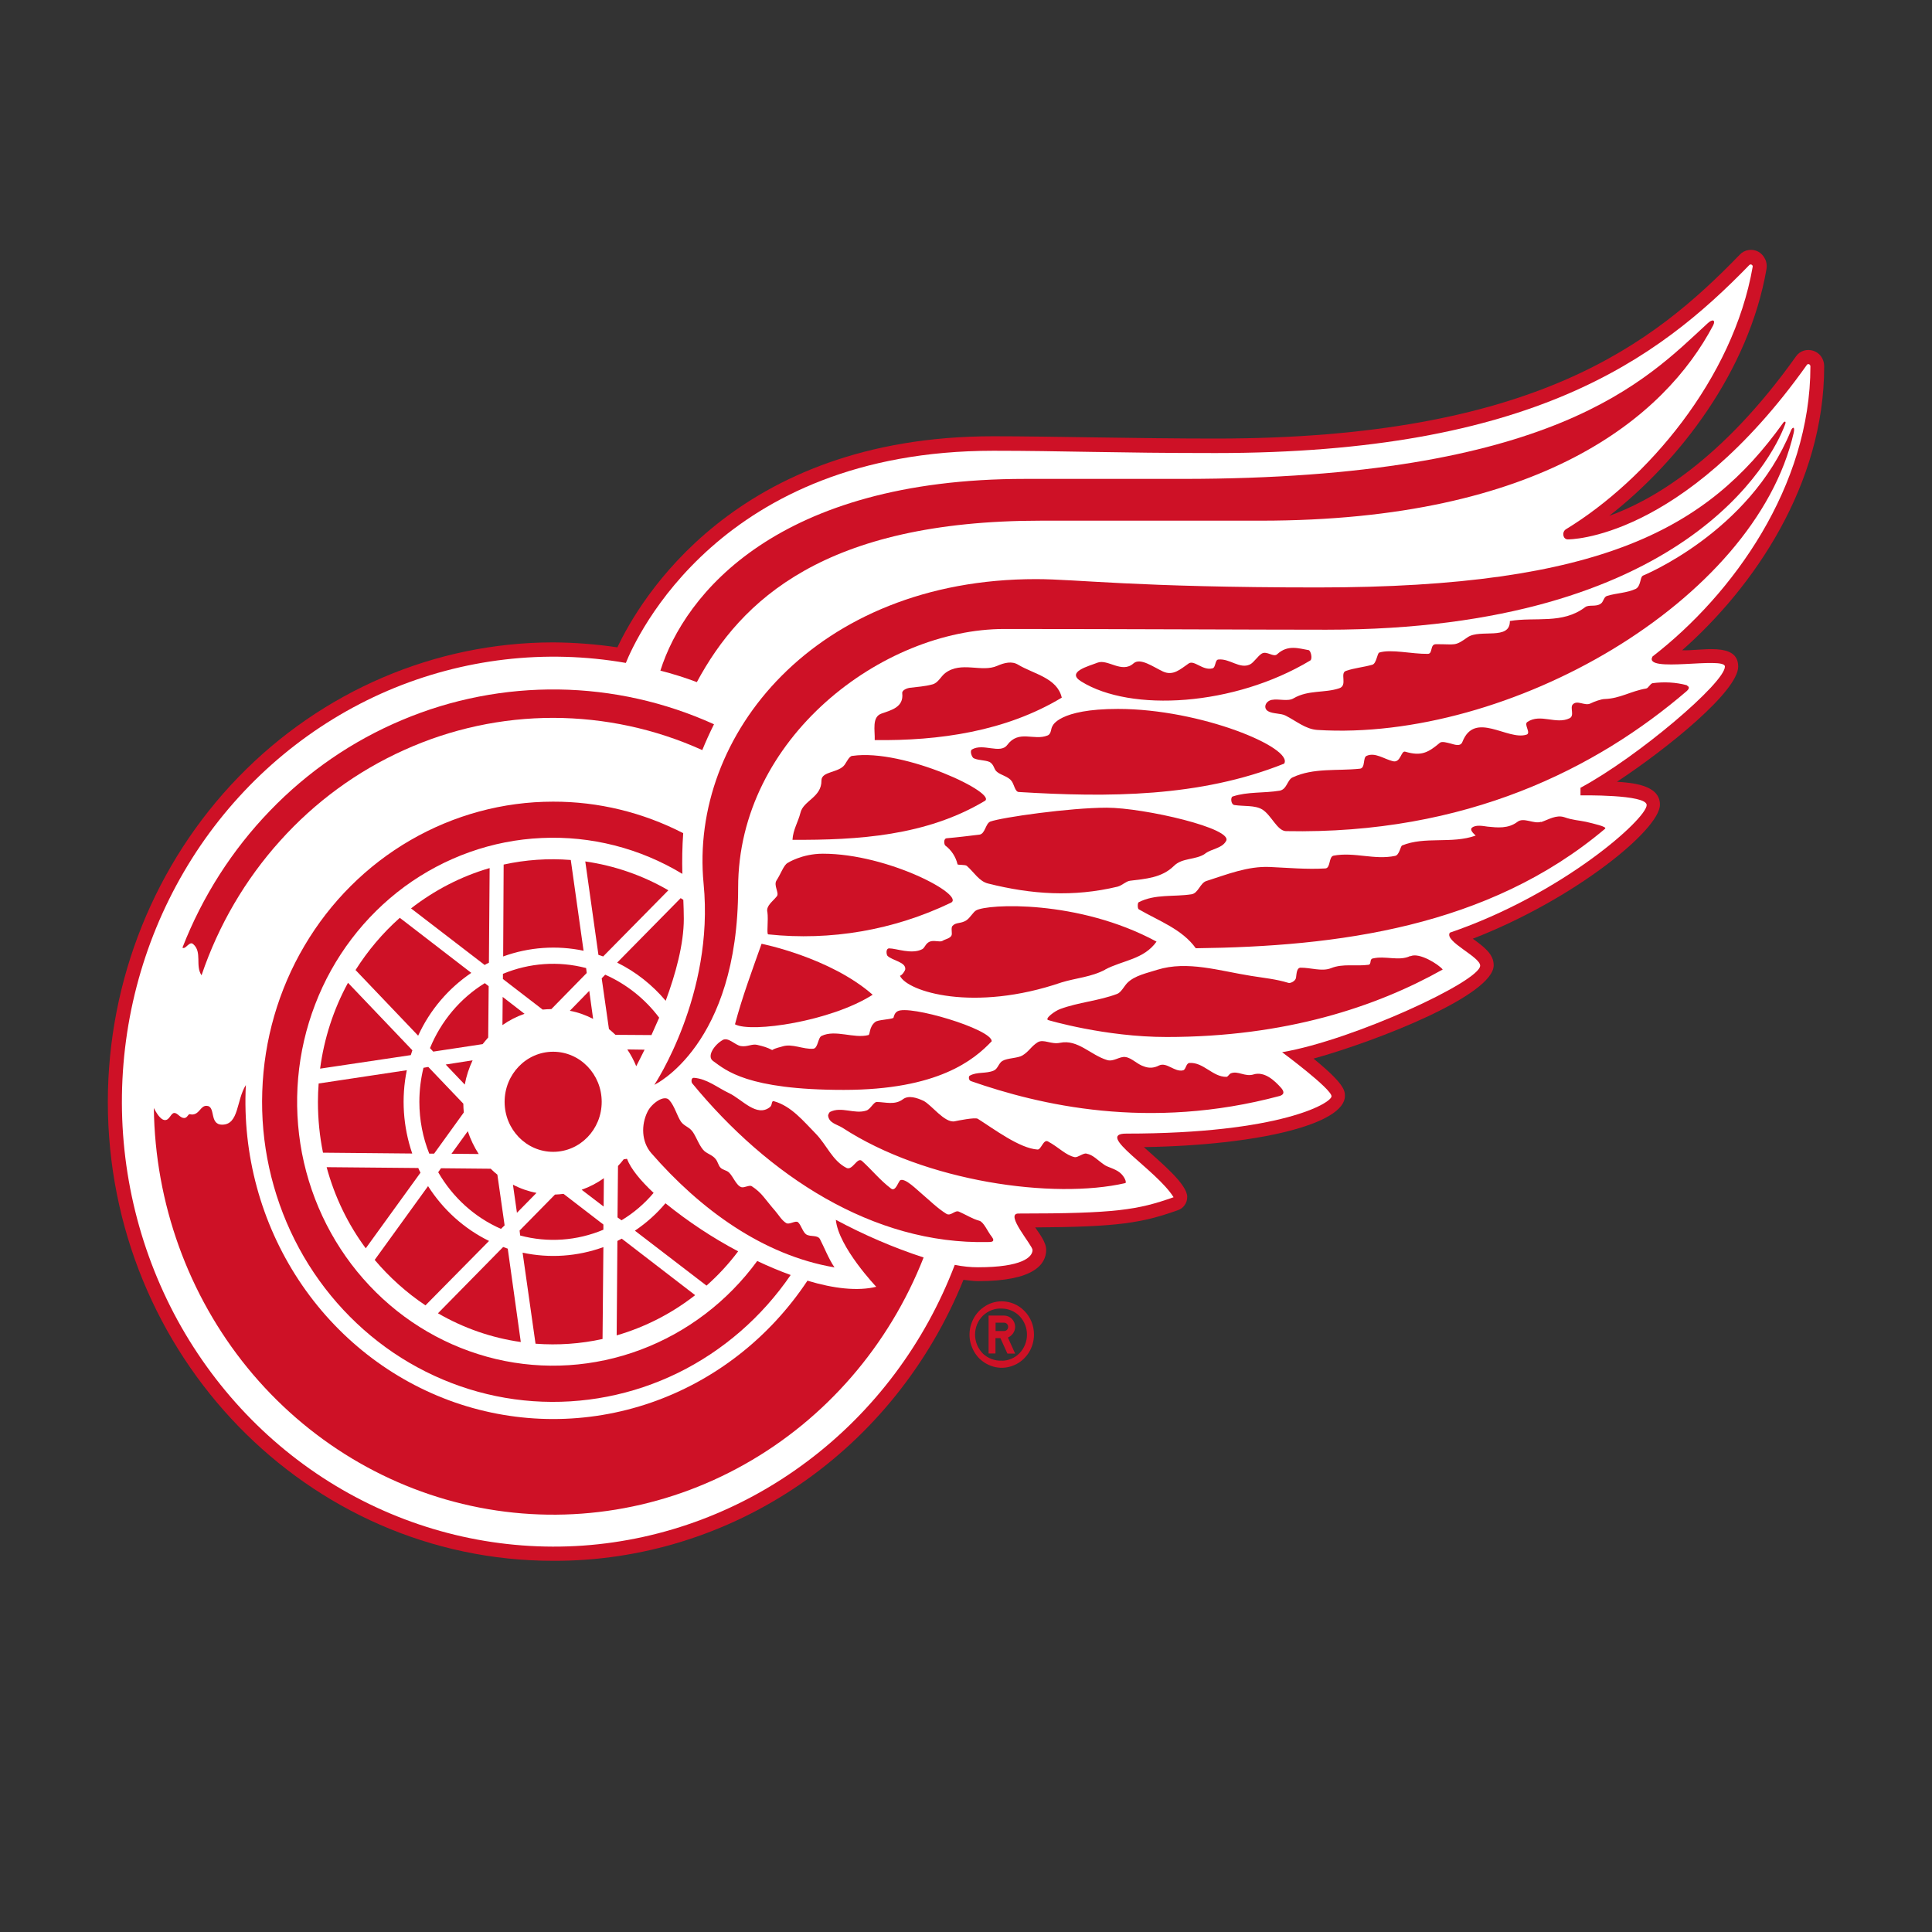 <svg width="16" height="16" viewBox="0 0 16 16" fill="none" xmlns="http://www.w3.org/2000/svg">
<rect x="0" y="0" width="16" height="16" fill="#333333" stroke="none"/>
<g clip-path="url(#clip0)">
<path d="M8.296 10.777C8.243 10.777 8.192 10.793 8.148 10.824C8.104 10.854 8.07 10.897 8.05 10.947C8.029 10.997 8.024 11.053 8.034 11.106C8.045 11.159 8.07 11.208 8.107 11.247C8.145 11.285 8.192 11.311 8.244 11.322C8.296 11.333 8.349 11.327 8.398 11.306C8.447 11.286 8.488 11.25 8.518 11.205C8.547 11.16 8.563 11.107 8.563 11.052C8.563 10.979 8.535 10.909 8.485 10.858C8.435 10.806 8.367 10.777 8.296 10.777ZM8.296 11.268C8.268 11.27 8.239 11.265 8.212 11.255C8.186 11.245 8.161 11.23 8.14 11.21C8.12 11.189 8.103 11.165 8.092 11.138C8.081 11.111 8.075 11.082 8.075 11.053C8.075 11.023 8.081 10.994 8.092 10.967C8.103 10.94 8.12 10.916 8.14 10.896C8.161 10.876 8.186 10.86 8.212 10.85C8.239 10.84 8.268 10.835 8.296 10.837C8.352 10.837 8.405 10.86 8.444 10.9C8.483 10.941 8.505 10.996 8.505 11.053C8.505 11.11 8.483 11.165 8.444 11.206C8.405 11.246 8.352 11.269 8.296 11.269V11.268Z" fill="#CE1126"/>
<path d="M8.407 10.988C8.407 10.963 8.397 10.94 8.38 10.922C8.363 10.905 8.339 10.895 8.315 10.895H8.187V11.209H8.244V11.082H8.285L8.343 11.21H8.407L8.347 11.077C8.38 11.063 8.407 11.029 8.407 10.988V10.988ZM8.316 11.023H8.245V10.954H8.316C8.334 10.954 8.349 10.969 8.349 10.988C8.349 11.008 8.334 11.023 8.316 11.023Z" fill="#CE1126"/>
<path d="M13.931 5.385C14.528 4.858 15.107 4.01 15.107 3.036C15.107 2.895 14.941 2.855 14.874 2.951C14.258 3.817 13.677 4.147 13.327 4.272C13.91 3.817 14.482 3.073 14.629 2.23C14.634 2.202 14.631 2.172 14.618 2.146C14.606 2.12 14.586 2.098 14.561 2.084C14.536 2.071 14.508 2.066 14.48 2.071C14.452 2.075 14.426 2.089 14.407 2.11C13.693 2.846 12.709 3.632 10.067 3.632C9.427 3.632 8.697 3.613 8.225 3.613C6.08 3.613 5.292 4.981 5.113 5.361C4.937 5.335 4.758 5.321 4.58 5.32C3.602 5.321 2.665 5.723 1.974 6.436C1.283 7.149 0.894 8.116 0.893 9.124C0.893 11.221 2.547 12.926 4.58 12.926C5.306 12.929 6.017 12.709 6.622 12.295C7.227 11.881 7.699 11.291 7.979 10.599C8.019 10.603 8.062 10.61 8.099 10.61C8.565 10.61 8.664 10.469 8.664 10.35C8.664 10.286 8.603 10.21 8.573 10.165C9.257 10.161 9.459 10.128 9.755 10.022C9.778 10.015 9.797 10 9.811 9.98C9.825 9.961 9.832 9.937 9.832 9.912C9.832 9.808 9.623 9.635 9.473 9.5C10.432 9.484 11.138 9.307 11.138 9.076C11.138 9.032 11.133 8.975 10.878 8.767C11.42 8.616 12.37 8.24 12.37 7.994C12.37 7.9 12.29 7.842 12.197 7.774C13.04 7.447 13.747 6.871 13.747 6.664C13.747 6.497 13.51 6.483 13.391 6.474C13.811 6.197 14.395 5.724 14.395 5.52C14.395 5.31 14.075 5.394 13.929 5.385H13.931Z" fill="#CE1126"/>
<path d="M13.684 5.438C14.355 4.92 14.993 4.024 14.993 3.035C14.993 3.015 14.973 3.011 14.965 3.02C13.927 4.481 12.984 4.467 12.984 4.467C12.943 4.467 12.933 4.407 12.967 4.384C13.636 3.977 14.353 3.14 14.515 2.209C14.518 2.197 14.5 2.182 14.487 2.195C13.725 2.98 12.679 3.752 10.067 3.752C9.23 3.752 8.794 3.733 8.226 3.733C5.962 3.733 5.266 5.285 5.183 5.49C4.517 5.374 3.833 5.454 3.209 5.721C2.586 5.989 2.049 6.433 1.66 7.003C1.272 7.573 1.048 8.244 1.014 8.94C0.98 9.635 1.139 10.326 1.47 10.933C1.802 11.539 2.293 12.037 2.888 12.367C3.482 12.697 4.155 12.847 4.829 12.8C5.503 12.752 6.149 12.508 6.694 12.096C7.239 11.685 7.66 11.123 7.907 10.475C7.975 10.489 8.039 10.495 8.099 10.495C8.463 10.495 8.551 10.411 8.551 10.352C8.551 10.313 8.318 10.05 8.434 10.05C9.241 10.05 9.422 10.02 9.719 9.915C9.577 9.686 9.062 9.388 9.327 9.388C10.607 9.388 11.027 9.134 11.027 9.079C11.027 9.017 10.618 8.714 10.618 8.714C11.207 8.613 12.258 8.127 12.258 7.997C12.258 7.923 11.958 7.796 12.007 7.724C12.942 7.404 13.637 6.781 13.637 6.667C13.637 6.577 13.089 6.587 13.089 6.587V6.524C13.563 6.269 14.285 5.655 14.285 5.52C14.285 5.434 13.607 5.578 13.685 5.438H13.684Z" fill="white"/>
<path d="M5.459 8.428C5.342 8.272 5.188 8.15 5.012 8.072L4.983 8.102L5.043 8.522C5.061 8.537 5.079 8.553 5.097 8.57L5.395 8.572L5.459 8.428ZM4.164 8.107L4.494 8.361C4.518 8.359 4.542 8.357 4.566 8.357L4.859 8.058L4.854 8.017C4.625 7.957 4.384 7.974 4.165 8.065V8.106L4.164 8.107ZM4.88 8.206L4.719 8.371C4.787 8.383 4.852 8.407 4.912 8.438L4.88 8.206ZM5 9.758C4.944 9.798 4.882 9.83 4.817 9.853L4.999 9.992L5.001 9.758H5ZM3.523 10.811L4.05 10.277C3.844 10.176 3.67 10.019 3.545 9.823L3.103 10.434C3.225 10.578 3.367 10.706 3.523 10.81V10.811ZM5.195 8.691C5.224 8.734 5.249 8.781 5.269 8.83C5.285 8.798 5.31 8.751 5.338 8.693L5.195 8.691ZM4.205 10.341L4.167 10.327L3.627 10.876C3.839 10.999 4.072 11.08 4.313 11.114L4.205 10.341ZM5.191 9.597L5.165 9.601C5.15 9.62 5.135 9.639 5.118 9.656L5.114 10.082L5.147 10.106C5.247 10.046 5.337 9.969 5.413 9.879C5.303 9.776 5.224 9.679 5.193 9.598L5.191 9.597ZM4.16 8.49C4.217 8.45 4.279 8.418 4.344 8.396L4.163 8.256L4.161 8.49H4.16ZM3.482 9.711C3.475 9.697 3.469 9.686 3.464 9.673L2.705 9.666C2.772 9.914 2.883 10.141 3.029 10.338L3.482 9.712V9.711ZM4.997 10.141L4.667 9.887C4.643 9.89 4.62 9.892 4.596 9.893L4.303 10.191L4.308 10.232C4.537 10.293 4.778 10.276 4.997 10.184V10.141ZM4.281 10.044L4.443 9.879C4.375 9.866 4.309 9.843 4.248 9.811L4.281 10.043V10.044ZM5.113 10.277L5.107 11.059C5.345 10.99 5.565 10.876 5.757 10.726L5.149 10.258L5.113 10.277L5.113 10.277ZM3.965 9.558C3.927 9.499 3.896 9.435 3.874 9.368L3.739 9.555L3.966 9.557L3.965 9.558ZM4.065 9.679L3.652 9.675L3.629 9.708C3.749 9.916 3.931 10.082 4.149 10.177L4.179 10.148L4.119 9.728C4.1 9.713 4.082 9.697 4.065 9.68V9.679ZM4.043 8.593L4.047 8.167L4.015 8.142C3.813 8.266 3.653 8.455 3.561 8.68L3.588 8.709L3.997 8.647C4.012 8.629 4.027 8.61 4.043 8.592V8.593ZM3.69 8.815L3.849 8.982C3.862 8.911 3.884 8.845 3.914 8.781L3.691 8.816L3.69 8.815ZM3.507 8.843C3.485 8.933 3.473 9.028 3.473 9.125C3.473 9.276 3.502 9.422 3.555 9.554H3.595L3.841 9.213C3.839 9.189 3.837 9.165 3.837 9.14L3.547 8.836L3.507 8.843V8.843ZM4.328 10.374L4.435 11.128C4.621 11.142 4.808 11.129 4.99 11.089L4.997 10.328C4.782 10.406 4.551 10.422 4.328 10.374ZM5.663 7.61C5.663 7.557 5.661 7.505 5.659 7.452L5.637 7.438L5.111 7.972C5.264 8.047 5.402 8.156 5.513 8.288C5.595 8.066 5.663 7.82 5.663 7.609V7.61ZM4.013 7.992C4.025 7.985 4.036 7.978 4.049 7.973L4.055 7.189C3.817 7.258 3.597 7.373 3.404 7.523L4.013 7.991L4.013 7.992ZM4.833 7.875L4.727 7.122C4.54 7.107 4.353 7.12 4.171 7.16L4.167 7.921C4.381 7.843 4.612 7.827 4.835 7.874L4.833 7.875ZM6.113 10.363C5.901 10.251 5.699 10.117 5.511 9.965C5.438 10.052 5.353 10.128 5.258 10.192L5.851 10.647C5.947 10.562 6.035 10.467 6.113 10.363ZM5.535 7.373C5.322 7.249 5.089 7.169 4.847 7.134L4.956 7.908C4.969 7.912 4.983 7.916 4.995 7.921L5.535 7.373H5.535ZM2.633 9.125C2.633 9.269 2.647 9.41 2.675 9.546L3.414 9.553C3.338 9.332 3.322 9.093 3.369 8.863L2.639 8.973C2.635 9.024 2.633 9.074 2.633 9.125ZM2.651 8.85L3.402 8.738L3.415 8.698L2.882 8.139C2.762 8.359 2.684 8.6 2.651 8.85ZM2.945 8.034L3.463 8.577C3.56 8.364 3.714 8.185 3.903 8.057L3.311 7.601C3.169 7.727 3.046 7.873 2.944 8.034H2.945Z" fill="#CE1126"/>
<path d="M4.581 9.539C4.803 9.539 4.983 9.354 4.983 9.125C4.983 8.896 4.803 8.71 4.581 8.71C4.359 8.71 4.179 8.896 4.179 9.125C4.179 9.354 4.359 9.539 4.581 9.539Z" fill="#CE1126"/>
<path d="M4.58 6.639C4.166 6.639 3.76 6.749 3.399 6.958C3.038 7.167 2.736 7.468 2.521 7.833C2.306 8.197 2.186 8.613 2.172 9.039C2.157 9.465 2.25 9.888 2.44 10.267C2.63 10.646 2.912 10.968 3.257 11.202C3.603 11.436 4.002 11.575 4.414 11.604C4.827 11.633 5.24 11.553 5.614 11.37C5.987 11.187 6.309 10.908 6.548 10.559C6.454 10.525 6.362 10.486 6.271 10.443C6.025 10.779 5.689 11.034 5.305 11.178C4.921 11.322 4.505 11.349 4.107 11.255C3.708 11.16 3.345 10.95 3.06 10.647C2.775 10.345 2.581 9.964 2.501 9.551C2.422 9.138 2.459 8.71 2.61 8.318C2.76 7.926 3.018 7.588 3.35 7.343C3.683 7.099 4.077 6.958 4.486 6.94C4.894 6.921 5.299 7.024 5.651 7.237C5.648 7.124 5.65 7.012 5.658 6.9C5.324 6.728 4.955 6.638 4.581 6.639L4.58 6.639Z" fill="#CE1126"/>
<path d="M7.259 10.656C7.103 10.695 6.902 10.671 6.687 10.606C6.373 11.079 5.918 11.434 5.391 11.616C4.863 11.798 4.293 11.797 3.766 11.614C3.239 11.43 2.785 11.074 2.473 10.6C2.161 10.126 2.007 9.559 2.036 8.986C1.957 9.11 1.98 9.314 1.84 9.314C1.729 9.314 1.791 9.158 1.709 9.158C1.659 9.158 1.652 9.23 1.589 9.23C1.581 9.23 1.576 9.227 1.571 9.227C1.557 9.227 1.551 9.259 1.525 9.259C1.492 9.259 1.471 9.217 1.444 9.217C1.415 9.217 1.405 9.276 1.367 9.276C1.327 9.276 1.29 9.207 1.274 9.176C1.284 9.964 1.558 10.724 2.049 11.327C2.541 11.93 3.22 12.339 3.97 12.485C4.721 12.631 5.498 12.504 6.168 12.126C6.838 11.749 7.362 11.144 7.649 10.414C7.398 10.332 7.155 10.227 6.922 10.102C6.944 10.329 7.259 10.659 7.259 10.659L7.259 10.656ZM1.6 7.819C1.676 7.884 1.615 7.998 1.669 8.077C1.809 7.663 2.031 7.284 2.32 6.963C2.608 6.642 2.958 6.386 3.348 6.211C3.737 6.035 4.157 5.945 4.582 5.945C5.007 5.946 5.427 6.036 5.816 6.212C5.844 6.143 5.876 6.072 5.913 5.998C5.507 5.814 5.069 5.716 4.626 5.71C4.183 5.704 3.742 5.789 3.332 5.962C2.921 6.134 2.548 6.39 2.236 6.714C1.923 7.038 1.676 7.424 1.511 7.848C1.537 7.867 1.567 7.791 1.599 7.818L1.6 7.819ZM8.621 4.312H10.441C12.768 4.312 13.787 3.454 14.188 2.694C14.21 2.648 14.181 2.639 14.138 2.681C13.631 3.148 12.876 3.966 9.791 3.966H8.489C6.442 3.966 5.67 4.918 5.469 5.554C5.571 5.58 5.673 5.612 5.771 5.649C6.135 4.972 6.829 4.312 8.621 4.312Z" fill="#CE1126"/>
<path d="M8.579 4.796C6.757 4.796 5.707 6.086 5.827 7.319C5.917 8.238 5.419 8.984 5.419 8.984C5.419 8.984 6.113 8.659 6.113 7.351C6.113 6.111 7.31 5.209 8.318 5.209C9.293 5.209 10.425 5.215 10.985 5.215C13.958 5.215 14.678 3.798 14.781 3.521C14.799 3.48 14.774 3.488 14.763 3.508C14.143 4.371 13.273 4.865 10.915 4.865C9.399 4.865 8.919 4.796 8.58 4.796H8.579Z" fill="#CE1126"/>
<path d="M9.258 5.871C8.766 5.871 8.717 6.012 8.717 6.012C8.701 6.032 8.709 6.078 8.675 6.091C8.561 6.137 8.438 6.04 8.341 6.17C8.283 6.247 8.141 6.152 8.049 6.207C8.029 6.219 8.049 6.274 8.065 6.28C8.108 6.3 8.179 6.294 8.205 6.317C8.235 6.341 8.232 6.375 8.259 6.394C8.291 6.42 8.352 6.431 8.379 6.47C8.399 6.499 8.407 6.558 8.437 6.559C9.176 6.604 9.934 6.604 10.635 6.324C10.714 6.194 9.947 5.871 9.258 5.871V5.871ZM6.355 7.55C6.365 7.623 6.347 7.737 6.362 7.738C6.879 7.793 7.401 7.703 7.873 7.477C8.005 7.418 7.356 7.07 6.815 7.07C6.64 7.07 6.522 7.147 6.522 7.147C6.49 7.165 6.466 7.238 6.431 7.291C6.404 7.332 6.455 7.394 6.434 7.422C6.395 7.47 6.347 7.499 6.354 7.55H6.355ZM7.059 6.259C7.033 6.263 7.015 6.304 6.996 6.332C6.949 6.401 6.803 6.386 6.803 6.463C6.805 6.604 6.653 6.629 6.629 6.731C6.609 6.81 6.568 6.87 6.563 6.955C7.107 6.958 7.669 6.922 8.152 6.635C8.279 6.577 7.487 6.197 7.059 6.26V6.259ZM8.793 5.777C8.755 5.614 8.563 5.583 8.432 5.505C8.38 5.473 8.319 5.488 8.259 5.514C8.129 5.572 7.962 5.473 7.828 5.574C7.79 5.603 7.77 5.656 7.721 5.668C7.659 5.685 7.597 5.688 7.535 5.696C7.512 5.699 7.468 5.715 7.472 5.742C7.485 5.857 7.381 5.881 7.299 5.91C7.219 5.939 7.247 6.048 7.244 6.129C7.776 6.136 8.328 6.058 8.794 5.777H8.793ZM6.087 8.483C6.222 8.556 6.883 8.458 7.227 8.238C6.873 7.928 6.307 7.816 6.307 7.816C6.229 8.036 6.147 8.256 6.087 8.482V8.483Z" fill="#CE1126"/>
<path d="M5.987 8.612C5.921 8.647 5.847 8.748 5.907 8.788C6.011 8.862 6.185 9.026 6.987 9.026C7.769 9.026 8.067 8.777 8.213 8.623C8.213 8.522 7.527 8.319 7.433 8.375C7.407 8.389 7.403 8.418 7.399 8.43C7.367 8.444 7.272 8.445 7.249 8.463C7.196 8.504 7.207 8.568 7.192 8.572C7.07 8.603 6.919 8.524 6.804 8.579C6.773 8.593 6.775 8.682 6.735 8.685C6.652 8.692 6.56 8.64 6.48 8.666C6.467 8.671 6.423 8.678 6.395 8.696C6.35 8.673 6.328 8.667 6.27 8.653C6.228 8.643 6.187 8.672 6.135 8.663C6.087 8.655 6.033 8.588 5.986 8.612H5.987ZM9.153 8.029C9.299 7.952 9.473 7.946 9.578 7.798C8.931 7.448 8.175 7.485 8.083 7.54C8.059 7.554 8.033 7.602 8.004 7.621C7.96 7.651 7.917 7.636 7.889 7.667C7.871 7.685 7.891 7.733 7.878 7.751C7.862 7.774 7.826 7.778 7.805 7.792C7.781 7.805 7.733 7.783 7.698 7.799C7.663 7.815 7.66 7.849 7.637 7.861C7.55 7.906 7.423 7.854 7.363 7.854C7.333 7.856 7.341 7.906 7.35 7.916C7.39 7.955 7.502 7.967 7.497 8.026C7.497 8.038 7.47 8.078 7.453 8.081C7.513 8.212 8.064 8.385 8.791 8.136C8.911 8.099 9.037 8.092 9.153 8.03V8.029ZM9.981 7.068C10.041 7.027 10.117 7.026 10.152 6.968C10.23 6.863 9.473 6.689 9.165 6.689C8.861 6.689 8.297 6.769 8.201 6.804C8.161 6.821 8.159 6.905 8.112 6.912C8.021 6.923 7.932 6.934 7.841 6.942C7.811 6.944 7.819 6.994 7.828 7.002C7.879 7.04 7.915 7.095 7.93 7.158C7.933 7.165 7.994 7.159 8.007 7.171C8.067 7.224 8.109 7.299 8.183 7.317C8.542 7.407 8.888 7.431 9.255 7.343C9.295 7.332 9.323 7.299 9.358 7.294C9.487 7.278 9.621 7.27 9.721 7.172C9.791 7.101 9.903 7.124 9.982 7.069L9.981 7.068ZM10.851 5.47C10.872 5.456 10.855 5.386 10.837 5.384C10.755 5.37 10.665 5.337 10.577 5.418C10.547 5.447 10.491 5.387 10.449 5.413C10.416 5.433 10.383 5.488 10.351 5.503C10.266 5.543 10.183 5.451 10.089 5.462C10.061 5.465 10.069 5.529 10.041 5.535C9.961 5.556 9.89 5.464 9.845 5.494C9.775 5.542 9.716 5.6 9.631 5.561C9.55 5.523 9.443 5.444 9.387 5.494C9.291 5.58 9.174 5.455 9.089 5.488C9.017 5.517 8.824 5.564 8.955 5.644C9.365 5.899 10.22 5.849 10.851 5.47H10.851ZM6.792 10.264C6.771 10.224 6.715 10.246 6.677 10.223C6.649 10.205 6.635 10.146 6.609 10.122C6.587 10.105 6.537 10.145 6.511 10.129C6.474 10.107 6.446 10.058 6.418 10.026C6.385 9.989 6.356 9.95 6.325 9.913C6.297 9.878 6.263 9.848 6.226 9.824C6.206 9.811 6.166 9.838 6.141 9.832C6.098 9.82 6.072 9.743 6.037 9.71C6.017 9.691 5.984 9.689 5.967 9.67C5.949 9.653 5.945 9.619 5.925 9.597C5.901 9.567 5.863 9.557 5.835 9.534C5.797 9.502 5.769 9.422 5.74 9.378C5.711 9.333 5.669 9.329 5.64 9.29C5.607 9.242 5.587 9.16 5.543 9.111C5.501 9.061 5.394 9.14 5.362 9.208C5.309 9.316 5.312 9.455 5.393 9.549C5.795 10.011 6.315 10.395 6.911 10.496C6.865 10.431 6.819 10.315 6.792 10.265V10.264ZM8.111 10.11C8.049 10.093 7.997 10.058 7.941 10.034C7.907 10.02 7.874 10.075 7.837 10.052C7.763 10.006 7.697 9.94 7.639 9.891C7.592 9.852 7.497 9.754 7.456 9.774C7.441 9.781 7.417 9.873 7.379 9.843C7.285 9.771 7.225 9.693 7.139 9.615C7.099 9.578 7.061 9.697 7.01 9.672C6.894 9.613 6.847 9.483 6.757 9.39C6.653 9.284 6.553 9.16 6.41 9.12C6.386 9.113 6.399 9.149 6.377 9.168C6.267 9.256 6.146 9.105 6.04 9.054C5.942 9.008 5.856 8.934 5.747 8.926C5.723 8.924 5.724 8.96 5.732 8.971C6.359 9.734 7.227 10.308 8.181 10.286C8.203 10.286 8.249 10.288 8.212 10.24C8.181 10.203 8.148 10.121 8.111 10.11ZM8.997 9.553C8.969 9.549 8.926 9.587 8.901 9.583C8.828 9.569 8.768 9.501 8.679 9.453C8.641 9.432 8.623 9.521 8.593 9.52C8.444 9.511 8.229 9.348 8.097 9.265C8.073 9.252 7.93 9.281 7.907 9.286C7.823 9.303 7.714 9.149 7.647 9.116C7.596 9.093 7.525 9.067 7.477 9.104C7.41 9.154 7.333 9.127 7.261 9.126C7.235 9.126 7.209 9.186 7.175 9.197C7.077 9.23 6.968 9.16 6.873 9.209C6.87 9.21 6.857 9.231 6.858 9.239C6.865 9.301 6.931 9.311 6.976 9.339C7.665 9.789 8.727 9.934 9.319 9.798C9.333 9.794 9.313 9.742 9.273 9.71C9.231 9.677 9.171 9.666 9.145 9.646C9.085 9.605 9.053 9.564 8.998 9.554L8.997 9.553ZM10.382 8.898C10.309 8.92 10.253 8.865 10.193 8.889C10.178 8.896 10.169 8.918 10.157 8.918C10.043 8.92 9.967 8.795 9.85 8.803C9.821 8.806 9.822 8.858 9.798 8.864C9.727 8.881 9.663 8.793 9.598 8.824C9.579 8.834 9.559 8.84 9.537 8.842C9.516 8.843 9.495 8.84 9.475 8.832C9.418 8.815 9.375 8.762 9.321 8.754C9.273 8.746 9.223 8.795 9.169 8.779C9.032 8.738 8.926 8.605 8.779 8.636C8.705 8.652 8.643 8.602 8.593 8.632C8.538 8.667 8.523 8.707 8.467 8.741C8.429 8.764 8.341 8.762 8.302 8.786C8.271 8.803 8.264 8.852 8.23 8.866C8.165 8.894 8.09 8.874 8.03 8.909C8.022 8.912 8.018 8.947 8.043 8.954C8.605 9.15 9.513 9.367 10.599 9.076C10.632 9.065 10.639 9.045 10.612 9.012C10.552 8.944 10.47 8.871 10.381 8.898H10.382ZM11.68 7.917C11.585 7.963 11.473 7.912 11.367 7.938C11.34 7.945 11.36 7.986 11.333 7.99C11.229 8.004 11.121 7.978 11.023 8.018C10.947 8.048 10.855 8.013 10.77 8.014C10.739 8.016 10.738 8.06 10.733 8.097C10.729 8.126 10.685 8.145 10.671 8.14C10.567 8.108 10.467 8.099 10.362 8.082C10.097 8.04 9.834 7.954 9.585 8.031C9.503 8.058 9.395 8.078 9.333 8.143C9.309 8.169 9.284 8.219 9.252 8.231C9.099 8.289 8.932 8.3 8.781 8.356C8.735 8.372 8.648 8.438 8.681 8.448C8.681 8.448 9.15 8.588 9.661 8.588C10.648 8.588 11.398 8.338 11.948 8.029C11.915 7.987 11.753 7.885 11.681 7.919L11.68 7.917ZM12.762 6.806C12.702 6.826 12.619 6.766 12.567 6.806C12.491 6.864 12.401 6.854 12.321 6.846C12.283 6.841 12.224 6.828 12.191 6.854C12.169 6.872 12.201 6.901 12.221 6.92C12.021 6.991 11.801 6.924 11.611 7.002C11.598 7.009 11.589 7.081 11.554 7.088C11.381 7.124 11.218 7.054 11.045 7.086C11.002 7.094 11.021 7.189 10.976 7.192C10.821 7.201 10.671 7.187 10.516 7.18C10.333 7.172 10.164 7.241 9.991 7.296C9.939 7.312 9.924 7.397 9.868 7.406C9.719 7.429 9.567 7.402 9.43 7.472C9.42 7.477 9.42 7.523 9.43 7.53C9.597 7.627 9.79 7.695 9.903 7.853C11.069 7.839 12.323 7.682 13.293 6.863C13.311 6.846 13.197 6.821 13.135 6.806C13.075 6.793 13.026 6.793 12.953 6.767C12.887 6.747 12.827 6.786 12.764 6.808L12.762 6.806ZM13.971 5.675C13.878 5.65 13.78 5.645 13.685 5.658C13.665 5.664 13.651 5.699 13.633 5.702C13.506 5.723 13.417 5.785 13.289 5.789C13.263 5.789 13.205 5.809 13.171 5.826C13.124 5.849 13.061 5.793 13.024 5.835C13.001 5.862 13.041 5.927 12.999 5.948C12.887 6.003 12.757 5.906 12.649 5.979C12.617 5.999 12.682 6.071 12.642 6.084C12.485 6.135 12.213 5.883 12.111 6.144C12.095 6.186 12.045 6.166 12.015 6.158C11.985 6.151 11.943 6.137 11.925 6.151C11.828 6.232 11.772 6.265 11.637 6.225C11.602 6.215 11.601 6.32 11.535 6.304C11.46 6.285 11.387 6.228 11.317 6.26C11.285 6.274 11.309 6.362 11.262 6.366C11.073 6.386 10.879 6.357 10.705 6.438C10.661 6.457 10.658 6.537 10.598 6.548C10.465 6.57 10.333 6.555 10.209 6.596C10.189 6.601 10.193 6.663 10.223 6.667C10.303 6.679 10.393 6.667 10.454 6.704C10.529 6.751 10.577 6.88 10.649 6.883C12.146 6.913 13.227 6.36 13.969 5.723C13.999 5.695 13.984 5.685 13.969 5.676L13.971 5.675ZM13.604 4.769C13.582 4.78 13.589 4.856 13.546 4.877C13.473 4.911 13.388 4.911 13.309 4.935C13.28 4.944 13.281 4.984 13.256 5C13.216 5.028 13.159 5.005 13.128 5.028C12.939 5.172 12.715 5.107 12.504 5.143C12.507 5.306 12.257 5.207 12.155 5.277C12.044 5.355 12.059 5.334 11.892 5.335C11.84 5.335 11.868 5.414 11.825 5.415C11.693 5.417 11.522 5.374 11.423 5.404C11.405 5.409 11.4 5.495 11.365 5.505C11.291 5.526 11.215 5.532 11.147 5.556C11.093 5.573 11.163 5.677 11.091 5.7C10.969 5.741 10.835 5.712 10.713 5.783C10.665 5.812 10.593 5.785 10.532 5.796C10.479 5.807 10.459 5.865 10.502 5.89C10.542 5.913 10.607 5.906 10.646 5.926C10.737 5.972 10.811 6.038 10.909 6.045C12.489 6.145 14.534 4.986 14.855 3.583C14.867 3.526 14.842 3.537 14.831 3.568C14.487 4.41 13.604 4.768 13.604 4.768V4.769Z" fill="#CE1126"/>
</g>
<defs>
<clipPath id="clip0">
<rect width="16" height="16" fill="white"/>
</clipPath>
</defs>
</svg>
